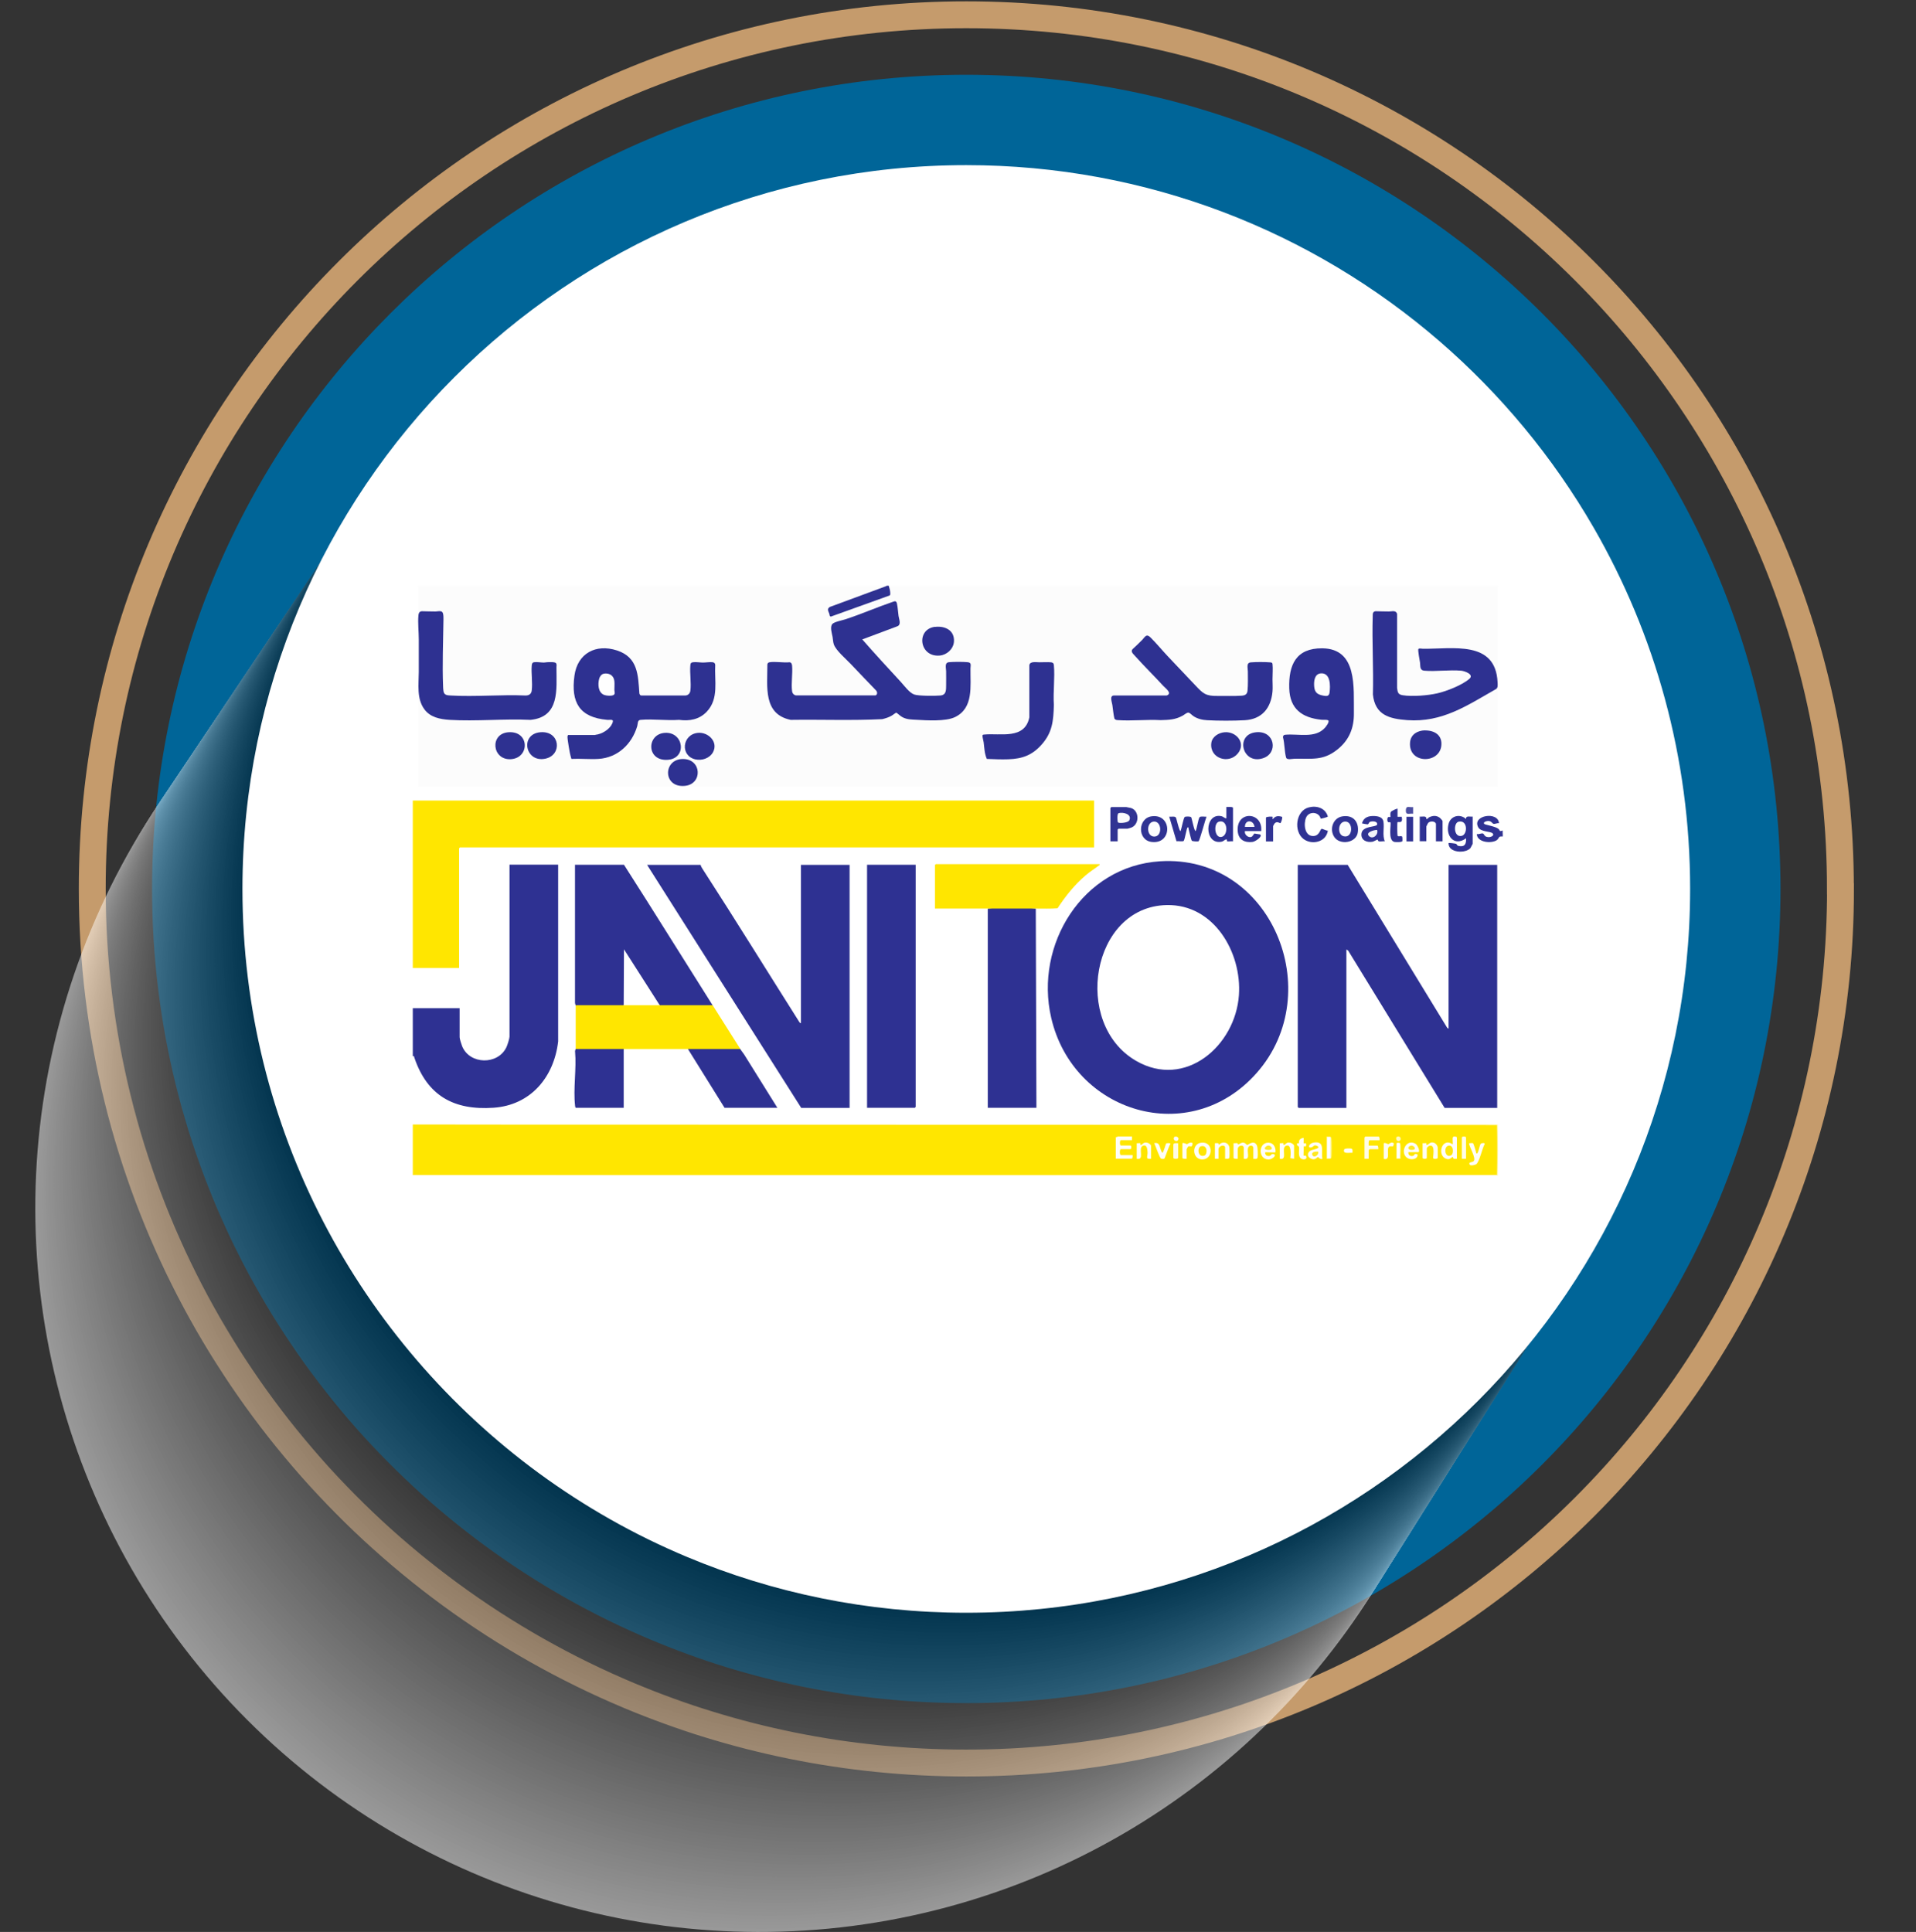 <?xml version="1.0" encoding="UTF-8"?>
<svg xmlns="http://www.w3.org/2000/svg" viewBox="0 0 213.93 215.72">
  <rect x="0" y="0" width="213.93" height="215.72" fill="#333333" stroke="none"/>
  <defs>
    <style>
      .cls-1 {
        fill: #fffef4;
      }

      .cls-2 {
        fill: #474747;
      }

      .cls-3 {
        fill: #fafafa;
      }

      .cls-4 {
        fill: #ffea25;
      }

      .cls-5 {
        fill: #bdbdbd;
      }

      .cls-6 {
        fill: #313494;
      }

      .cls-7 {
        fill: #5d5d5d;
      }

      .cls-8 {
        fill: #b6b6b6;
      }

      .cls-9 {
        fill: #6f6f6f;
      }

      .cls-10 {
        fill: #f2f3f9;
      }

      .cls-11 {
        fill: #0f0f0f;
      }

      .cls-12 {
        fill: #777;
      }

      .cls-13 {
        fill: #fffef8;
      }

      .cls-14 {
        fill: #fcfcfc;
      }

      .cls-15 {
        fill: #a2a2a2;
      }

      .cls-16 {
        fill: #f2f2f2;
      }

      .cls-17 {
        fill: #d9d9d9;
      }

      .cls-18 {
        fill: #2b2b2b;
      }

      .cls-19 {
        fill: #a7a7a7;
      }

      .cls-20 {
        fill: #f0f0f0;
      }

      .cls-21 {
        fill: #626262;
      }

      .cls-22 {
        fill: #2e3192;
      }

      .cls-23 {
        fill: #838383;
      }

      .cls-24 {
        fill: #8b8b8b;
      }

      .cls-25 {
        fill: #c5c5c5;
      }

      .cls-26 {
        fill: #141414;
      }

      .cls-27 {
        fill: #686868;
      }

      .cls-28 {
        fill: #a9a9a9;
      }

      .cls-29 {
        fill: #121212;
      }

      .cls-30 {
        fill: #fff6aa;
      }

      .cls-31 {
        fill: #fff;
      }

      .cls-32 {
        fill: #747474;
      }

      .cls-33 {
        fill: #fffffa;
      }

      .cls-34 {
        fill: #b1b1b1;
      }

      .cls-35 {
        fill: #606060;
      }

      .cls-36 {
        fill: #515151;
      }

      .cls-37 {
        fill: #232323;
      }

      .cls-38 {
        fill: #444;
      }

      .cls-39 {
        fill: #f9fafc;
      }

      .cls-40 {
        fill: #3d3d3d;
      }

      .cls-41 {
        fill: #9d9d9d;
      }

      .cls-42 {
        fill: #818181;
      }

      .cls-43 {
        fill: #191919;
      }

      .cls-44 {
        fill: #262626;
      }

      .cls-45 {
        fill: #303030;
      }

      .cls-46 {
        fill: #1c1c1c;
      }

      .cls-47 {
        fill: #0d0d0d;
      }

      .cls-48 {
        fill: #dedede;
      }

      .cls-49 {
        fill: #2e3191;
      }

      .cls-50 {
        fill: #006598;
      }

      .cls-51 {
        fill: #cdcdcd;
      }

      .cls-52 {
        fill: #fffef5;
      }

      .cls-53 {
        fill: #656565;
      }

      .cls-54 {
        fill: #fffef2;
      }

      .cls-55 {
        fill: #030303;
      }

      .cls-56 {
        fill: none;
        stroke: #c59b6c;
        stroke-linecap: round;
        stroke-miterlimit: 10;
        stroke-width: 3px;
      }

      .cls-57 {
        fill: silver;
      }

      .cls-58 {
        fill: #282828;
      }

      .cls-59 {
        fill: #2f3292;
      }

      .cls-60 {
        fill: #888;
      }

      .cls-61 {
        fill: #424242;
      }

      .cls-62 {
        fill: #4c4c4c;
      }

      .cls-63 {
        fill: #494949;
      }

      .cls-64 {
        fill: #fffde6;
      }

      .cls-65 {
        isolation: isolate;
      }

      .cls-66 {
        fill: #c7c7c7;
      }

      .cls-67 {
        fill: #aeaeae;
      }

      .cls-68 {
        fill: #b8b8b8;
      }

      .cls-69 {
        fill: #323232;
      }

      .cls-70 {
        fill: #c2c2c2;
      }

      .cls-71 {
        fill: #ffe921;
      }

      .cls-72 {
        fill: #5b5b5b;
      }

      .cls-73 {
        fill: #565656;
      }

      .cls-74 {
        fill: #fffde9;
      }

      .cls-75 {
        fill: #f7f7f7;
      }

      .cls-76 {
        fill: #ffe70a;
      }

      .cls-77 {
        fill: #4e4e4e;
      }

      .cls-78 {
        fill: #929292;
      }

      .cls-79 {
        fill: #0a0a0a;
      }

      .cls-80 {
        fill: #fffef7;
      }

      .cls-81 {
        fill: #b3b3b3;
      }

      .cls-82 {
        fill: #ffe600;
      }

      .cls-83 {
        fill: #909090;
      }

      .cls-84 {
        fill: #383838;
      }

      .cls-85 {
        fill: #2f3293;
      }

      .cls-86 {
        fill: #7e7e7e;
      }

      .cls-87 {
        fill: #a4a4a4;
      }

      .cls-88 {
        fill: #7c7c7c;
      }

      .cls-89 {
        fill: #959595;
      }

      .cls-90 {
        fill: #979797;
      }

      .cls-91 {
        fill: #4b4ea1;
      }

      .cls-92 {
        fill: #727272;
      }

      .cls-93 {
        fill: #3a3a3a;
      }

      .cls-94 {
        fill: #fff69e;
      }

      .cls-95 {
        fill: #ebebeb;
      }

      .cls-96 {
        fill: #9a9a9a;
      }

      .cls-97 {
        fill: #dcdcdc;
      }

      .cls-98 {
        fill: #1e1e1e;
      }

      .cls-99 {
        fill: #353535;
      }

      .cls-100 {
        fill: #fdfdfe;
      }

      .cls-101 {
        fill: #fffef6;
      }

      .cls-102 {
        fill: #e3e3e3;
      }

      .cls-103 {
        fill: #ededed;
      }

      .cls-104 {
        fill: #fffce3;
      }

      .cls-105 {
        fill: #585858;
      }

      .cls-106 {
        fill: #3f3f3f;
      }

      .cls-107 {
        fill: #d2d2d2;
      }

      .cls-108 {
        fill: #f5f5f5;
      }

      .cls-109 {
        fill: #fbfbfd;
      }

      .cls-110 {
        fill: #797979;
      }

      .cls-111 {
        fill: #212121;
      }

      .cls-112 {
        fill: #f7f8fb;
      }

      .cls-113 {
        fill: #6d6d6d;
      }

      .cls-114 {
        fill: #e6e6e6;
      }

      .cls-115 {
        fill: #fcfcfc;
      }

      .cls-116 {
        fill: #cacaca;
      }

      .cls-117 {
        fill: #acacac;
      }

      .cls-118 {
        fill: #fffef9;
      }

      .cls-119 {
        fill: #bbb;
      }

      .cls-120 {
        fill: #fefefe;
      }

      .cls-121 {
        fill: #9f9f9f;
      }

      .cls-122 {
        fill: #d7d7d7;
      }

      .cls-123 {
        fill: #cfcfcf;
      }

      .cls-124 {
        fill: #e8e8e8;
      }

      .cls-125 {
        fill: #fcfdfe;
      }

      .cls-126 {
        fill: #2d2d2d;
      }

      .cls-127 {
        fill: #303393;
      }

      .cls-128 {
        fill: #868686;
      }

      .cls-129 {
        fill: #fffffe;
      }

      .cls-130 {
        fill: #fff9c1;
      }

      .cls-131 {
        fill: #fffdee;
      }

      .cls-132 {
        fill: #ffea29;
      }

      .cls-133 {
        fill: #080808;
      }

      .cls-134 {
        fill: #ffe604;
      }

      .cls-135 {
        fill: #050505;
      }

      .cls-136 {
        fill: #171717;
      }

      .cls-137 {
        fill: #535353;
      }

      .cls-138 {
        fill: #6a6a6a;
      }

      .cls-139 {
        fill: #d4d4d4;
      }

      .cls-140 {
        fill: #e1e1e1;
      }

      .cls-141 {
        fill: #8d8d8d;
      }

      .cls-142 {
        mix-blend-mode: multiply;
        opacity: .5;
      }
    </style>
  </defs>
  <g class="cls-65">
    <g id="Layer_1" data-name="Layer 1">
      <g>
        <path class="cls-50" d="M198.8,99.26c0,50.21-40.7,90.91-90.91,90.91-12.42,0-24.26-2.49-35.04-7-6.65-2.78-12.91-6.33-18.65-10.54-22.57-16.54-37.22-43.24-37.22-73.37C16.98,49.05,57.68,8.35,107.89,8.35s90.91,40.7,90.91,90.91Z"/>
        <path class="cls-56" d="M205.5,99.26c0,53.91-43.7,97.6-97.6,97.6-13.33,0-26.05-2.67-37.62-7.52-7.14-2.99-13.86-6.8-20.02-11.32-24.23-17.76-39.96-46.43-39.96-78.77C10.29,45.35,53.99,1.65,107.89,1.65s97.6,43.7,97.6,97.6Z"/>
        <g class="cls-142">
          <circle class="cls-31" cx="84.76" cy="134.9" r="80.82" transform="translate(-70.56 99.45) rotate(-45)"/>
          <circle class="cls-115" cx="84.99" cy="134.55" r="80.82" transform="translate(-70.25 99.51) rotate(-45)"/>
          <circle class="cls-3" cx="85.22" cy="134.19" r="80.81" transform="translate(-69.93 99.56) rotate(-45)"/>
          <circle class="cls-75" cx="85.45" cy="133.84" r="80.8" transform="translate(-69.61 99.62) rotate(-45)"/>
          <circle class="cls-108" cx="85.68" cy="133.49" r="80.8" transform="translate(-69.3 99.68) rotate(-45)"/>
          <circle class="cls-16" cx="85.91" cy="133.14" r="80.79" transform="translate(-68.98 99.74) rotate(-45)"/>
          <circle class="cls-20" cx="86.14" cy="132.78" r="80.78" transform="translate(-68.66 99.8) rotate(-45)"/>
          <circle class="cls-103" cx="86.37" cy="132.43" r="80.78" transform="translate(-68.35 99.86) rotate(-45)"/>
          <circle class="cls-95" cx="86.59" cy="132.08" r="80.77" transform="translate(-68.03 99.92) rotate(-45)"/>
          <circle class="cls-124" cx="86.82" cy="131.72" r="80.77" transform="translate(-67.71 99.97) rotate(-45)"/>
          <circle class="cls-114" cx="87.05" cy="131.37" r="80.76" transform="translate(-67.4 100.03) rotate(-45)"/>
          <circle class="cls-102" cx="87.28" cy="131.02" r="80.75" transform="translate(-67.08 100.09) rotate(-45)"/>
          <circle class="cls-140" cx="87.51" cy="130.67" r="80.75" transform="translate(-66.76 100.15) rotate(-45)"/>
          <circle class="cls-48" cx="87.74" cy="130.31" r="80.74" transform="translate(-66.45 100.21) rotate(-45)"/>
          <circle class="cls-97" cx="87.97" cy="129.96" r="80.74" transform="translate(-66.13 100.27) rotate(-45)"/>
          <circle class="cls-17" cx="88.2" cy="129.61" r="80.73" transform="translate(-65.81 100.33) rotate(-45)"/>
          <circle class="cls-122" cx="88.43" cy="129.25" r="80.72" transform="translate(-65.5 100.38) rotate(-45)"/>
          <circle class="cls-139" cx="88.66" cy="128.9" r="80.72" transform="translate(-65.18 100.44) rotate(-45)"/>
          <circle class="cls-107" cx="88.89" cy="128.55" r="80.71" transform="translate(-64.86 100.5) rotate(-45)"/>
          <circle class="cls-123" cx="89.11" cy="128.2" r="80.71" transform="translate(-64.55 100.56) rotate(-45)"/>
          <circle class="cls-51" cx="89.34" cy="127.84" r="80.7" transform="translate(-64.23 100.62) rotate(-45)"/>
          <circle class="cls-116" cx="89.57" cy="127.49" r="80.69" transform="translate(-63.91 100.68) rotate(-45)"/>
          <circle class="cls-66" cx="89.8" cy="127.14" r="80.69" transform="translate(-63.6 100.74) rotate(-45)"/>
          <circle class="cls-25" cx="90.03" cy="126.78" r="80.68" transform="translate(-63.28 100.79) rotate(-45)"/>
          <circle class="cls-70" cx="90.26" cy="126.43" r="80.67" transform="translate(-62.96 100.85) rotate(-45)"/>
          <circle class="cls-57" cx="90.49" cy="126.08" r="80.67" transform="translate(-62.65 100.91) rotate(-45)"/>
          <circle class="cls-5" cx="90.72" cy="125.72" r="80.66" transform="translate(-62.33 100.97) rotate(-45)"/>
          <circle class="cls-119" cx="90.95" cy="125.37" r="80.66" transform="translate(-62.01 101.03) rotate(-45)"/>
          <circle class="cls-68" cx="91.18" cy="125.02" r="80.65" transform="translate(-61.7 101.09) rotate(-45)"/>
          <circle class="cls-8" cx="91.4" cy="124.67" r="80.64" transform="translate(-61.38 101.15) rotate(-45)"/>
          <circle class="cls-81" cx="91.63" cy="124.31" r="80.64" transform="translate(-61.06 101.21) rotate(-45)"/>
          <circle class="cls-34" cx="91.86" cy="123.96" r="80.63" transform="translate(-60.75 101.26) rotate(-45)"/>
          <circle class="cls-67" cx="92.09" cy="123.61" r="80.63" transform="translate(-60.43 101.32) rotate(-45)"/>
          <circle class="cls-117" cx="92.32" cy="123.25" r="80.62" transform="translate(-60.11 101.38) rotate(-45)"/>
          <circle class="cls-28" cx="92.55" cy="122.9" r="80.61" transform="translate(-59.8 101.44) rotate(-45)"/>
          <circle class="cls-19" cx="92.78" cy="122.55" r="80.61" transform="translate(-59.48 101.5) rotate(-45)"/>
          <circle class="cls-87" cx="93.01" cy="122.2" r="80.6" transform="translate(-59.16 101.56) rotate(-45)"/>
          <circle class="cls-15" cx="93.24" cy="121.84" r="80.6" transform="translate(-58.85 101.62) rotate(-45)"/>
          <circle class="cls-121" cx="93.47" cy="121.49" r="80.59" transform="translate(-58.53 101.67) rotate(-45)"/>
          <circle class="cls-41" cx="93.69" cy="121.14" r="80.58" transform="translate(-58.21 101.73) rotate(-45)"/>
          <circle class="cls-96" cx="93.92" cy="120.78" r="80.58" transform="translate(-57.9 101.79) rotate(-45)"/>
          <circle class="cls-90" cx="94.15" cy="120.43" r="80.57" transform="translate(-57.58 101.85) rotate(-45)"/>
          <circle class="cls-89" cx="94.38" cy="120.08" r="80.56" transform="translate(-57.27 101.91) rotate(-45)"/>
          <circle class="cls-78" cx="94.61" cy="119.73" r="80.56" transform="translate(-56.95 101.97) rotate(-45)"/>
          <circle class="cls-83" cx="94.84" cy="119.37" r="80.55" transform="translate(-56.63 102.03) rotate(-45)"/>
          <circle class="cls-141" cx="95.07" cy="119.02" r="80.55" transform="translate(-56.32 102.08) rotate(-45)"/>
          <circle class="cls-24" cx="95.3" cy="118.67" r="80.54" transform="translate(-56 102.14) rotate(-45)"/>
          <circle class="cls-60" cx="95.53" cy="118.31" r="80.53" transform="translate(-55.68 102.2) rotate(-45)"/>
          <circle class="cls-128" cx="95.76" cy="117.96" r="80.53" transform="translate(-55.37 102.26) rotate(-45)"/>
          <circle class="cls-23" cx="95.98" cy="117.61" r="80.52" transform="translate(-55.05 102.32) rotate(-45)"/>
          <circle class="cls-42" cx="96.21" cy="117.26" r="80.52" transform="translate(-54.73 102.38) rotate(-45)"/>
          <circle class="cls-86" cx="96.44" cy="116.9" r="80.51" transform="translate(-54.42 102.44) rotate(-45)"/>
          <circle class="cls-88" cx="96.67" cy="116.55" r="80.5" transform="translate(-54.1 102.49) rotate(-45)"/>
          <circle class="cls-110" cx="96.9" cy="116.2" r="80.5" transform="translate(-53.78 102.55) rotate(-45)"/>
          <circle class="cls-12" cx="97.13" cy="115.84" r="80.49" transform="translate(-53.47 102.61) rotate(-45)"/>
          <circle class="cls-32" cx="97.36" cy="115.49" r="80.49" transform="translate(-53.15 102.67) rotate(-45)"/>
          <circle class="cls-92" cx="97.59" cy="115.14" r="80.48" transform="translate(-52.83 102.73) rotate(-45)"/>
          <circle class="cls-9" cx="97.82" cy="114.79" r="80.47" transform="translate(-52.52 102.79) rotate(-45)"/>
          <circle class="cls-113" cx="98.05" cy="114.43" r="80.47" transform="translate(-52.2 102.85) rotate(-45)"/>
          <circle class="cls-138" cx="98.27" cy="114.08" r="80.46" transform="translate(-51.88 102.9) rotate(-45)"/>
          <circle class="cls-27" cx="98.5" cy="113.73" r="80.45" transform="translate(-51.57 102.96) rotate(-45)"/>
          <circle class="cls-53" cx="98.73" cy="113.37" r="80.45" transform="translate(-51.25 103.02) rotate(-45)"/>
          <circle class="cls-21" cx="98.96" cy="113.02" r="80.44" transform="translate(-50.93 103.08) rotate(-45)"/>
          <circle class="cls-35" cx="99.19" cy="112.67" r="80.44" transform="translate(-50.62 103.14) rotate(-45)"/>
          <circle class="cls-7" cx="99.42" cy="112.32" r="80.43" transform="translate(-50.3 103.2) rotate(-45)"/>
          <circle class="cls-72" cx="99.65" cy="111.96" r="80.42" transform="translate(-49.98 103.26) rotate(-45)"/>
          <circle class="cls-105" cx="99.88" cy="111.61" r="80.42" transform="translate(-49.67 103.31) rotate(-45)"/>
          <circle class="cls-73" cx="100.11" cy="111.26" r="80.41" transform="translate(-49.35 103.37) rotate(-45)"/>
          <circle class="cls-137" cx="100.34" cy="110.9" r="80.41" transform="translate(-49.03 103.43) rotate(-45)"/>
          <circle class="cls-36" cx="100.56" cy="110.55" r="80.4" transform="translate(-48.72 103.49) rotate(-45)"/>
          <circle class="cls-77" cx="100.79" cy="110.2" r="80.39" transform="translate(-48.4 103.55) rotate(-45)"/>
          <circle class="cls-62" cx="101.02" cy="109.85" r="80.39" transform="translate(-48.08 103.61) rotate(-45)"/>
          <circle class="cls-63" cx="101.25" cy="109.49" r="80.38" transform="translate(-47.77 103.67) rotate(-45)"/>
          <circle class="cls-2" cx="101.48" cy="109.14" r="80.38" transform="translate(-47.45 103.72) rotate(-45)"/>
          <circle class="cls-38" cx="101.71" cy="108.79" r="80.37" transform="translate(-47.13 103.78) rotate(-45)"/>
          <circle class="cls-61" cx="101.94" cy="108.43" r="80.36" transform="translate(-46.82 103.84) rotate(-45)"/>
          <circle class="cls-106" cx="102.17" cy="108.08" r="80.36" transform="translate(-46.5 103.9) rotate(-45)"/>
          <circle class="cls-40" cx="102.4" cy="107.73" r="80.35" transform="translate(-46.18 103.96) rotate(-45)"/>
          <circle class="cls-93" cx="102.63" cy="107.38" r="80.34" transform="translate(-45.87 104.02) rotate(-45)"/>
          <circle class="cls-84" cx="102.86" cy="107.02" r="80.34" transform="translate(-45.55 104.08) rotate(-45)"/>
          <circle class="cls-99" cx="103.08" cy="106.67" r="80.33" transform="translate(-45.23 104.13) rotate(-45)"/>
          <circle class="cls-69" cx="103.31" cy="106.32" r="80.33" transform="translate(-44.92 104.19) rotate(-45)"/>
          <circle class="cls-45" cx="103.54" cy="105.96" r="80.32" transform="translate(-44.6 104.25) rotate(-45)"/>
          <circle class="cls-126" cx="103.77" cy="105.61" r="80.31" transform="translate(-44.28 104.31) rotate(-45)"/>
          <circle class="cls-18" cx="104" cy="105.26" r="80.31" transform="translate(-43.97 104.37) rotate(-45)"/>
          <circle class="cls-58" cx="104.23" cy="104.91" r="80.3" transform="translate(-43.65 104.43) rotate(-45)"/>
          <circle class="cls-44" cx="104.46" cy="104.55" r="80.3" transform="translate(-43.33 104.49) rotate(-45)"/>
          <circle class="cls-37" cx="104.69" cy="104.2" r="80.29" transform="translate(-43.02 104.54) rotate(-45)"/>
          <circle class="cls-111" cx="104.92" cy="103.85" r="80.28" transform="translate(-42.7 104.6) rotate(-45)"/>
          <circle class="cls-98" cx="105.15" cy="103.49" r="80.28" transform="translate(-42.39 104.66) rotate(-45)"/>
          <circle class="cls-46" cx="105.37" cy="103.14" r="80.27" transform="translate(-42.07 104.72) rotate(-45)"/>
          <circle class="cls-43" cx="105.6" cy="102.79" r="80.27" transform="translate(-41.75 104.78) rotate(-45)"/>
          <circle class="cls-136" cx="105.83" cy="102.44" r="80.26" transform="translate(-41.44 104.84) rotate(-45)"/>
          <circle class="cls-26" cx="106.06" cy="102.08" r="80.25" transform="translate(-41.12 104.9) rotate(-45)"/>
          <circle class="cls-29" cx="106.29" cy="101.73" r="80.25" transform="translate(-40.8 104.95) rotate(-45)"/>
          <circle class="cls-11" cx="106.52" cy="101.38" r="80.24" transform="translate(-40.49 105.01) rotate(-45)"/>
          <circle class="cls-47" cx="106.75" cy="101.02" r="80.23" transform="translate(-40.17 105.07) rotate(-45)"/>
          <circle class="cls-79" cx="106.98" cy="100.67" r="80.23" transform="translate(-39.85 105.13) rotate(-45)"/>
          <circle class="cls-133" cx="107.21" cy="100.32" r="80.22" transform="translate(-39.54 105.19) rotate(-45)"/>
          <circle class="cls-135" cx="107.44" cy="99.97" r="80.22" transform="translate(-39.22 105.25) rotate(-45)"/>
          <circle class="cls-55" cx="107.66" cy="99.61" r="80.21" transform="translate(-38.9 105.31) rotate(-45)"/>
          <circle cx="107.89" cy="99.26" r="80.2" transform="translate(-38.59 105.36) rotate(-45)"/>
        </g>
        <path class="cls-31" d="M188.71,99.26c0,44.64-36.18,80.82-80.82,80.82-11.04,0-21.57-2.21-31.15-6.22-5.92-2.47-11.47-5.63-16.58-9.37-20.06-14.71-33.09-38.44-33.09-65.23,0-44.64,36.18-80.82,80.82-80.82,20.21,0,38.68,7.42,52.85,19.67,6.83,5.91,12.66,12.94,17.2,20.81,6.85,11.87,10.77,25.65,10.77,40.34Z"/>
      </g>
      <g>
        <path class="cls-14" d="M99,65.4c.06.06.03.1-.04.13-2.08.76-4.18,1.53-6.26,2.31-.1.04-.17.15-.17.25,0,.04.18.67.22.68,2.18-.75,4.37-1.53,6.56-2.34.12-.08-.06-.79-.11-.94l.04-.09h68.01v22.42H46.69v-22.42h52.31Z"/>
        <path class="cls-49" d="M99.23,65.4c.08.24.16.54.17.79,0,.1.03.24-.07.3l-6.56,2.36c-.18-.04-.13-.19-.17-.3-.11-.31-.31-.56.06-.78,2.07-.76,4.13-1.53,6.2-2.29.05-.02.11-.02.13-.08h.23Z"/>
        <path class="cls-49" d="M96.28,71.4c1.4,1.6,2.84,3.16,4.28,4.72.4.43.97,1.24,1.52,1.43.48.17,2.34.16,2.91.11.7-.06.64-.65.65-1.19.01-.49,0-1.01,0-1.51,0-.36-.21-.97.32-1.02s1.58-.05,2.08,0c.47.04.32.37.32.69-.03,1.96.38,4.44-1.75,5.45-1.04.49-3.14.36-4.3.29-.54-.03-1-.02-1.51-.27-.28-.14-.46-.35-.71-.52-.1,0-.41.27-.53.33-.32.19-.69.3-1.05.39-3.4.17-6.82.03-10.23.08-3.1-.64-2.59-3.72-2.6-6.15,0-.16.08-.25.23-.28.64-.11,1.57.07,2.24,0,.21.01.27.2.29.38.08.89-.12,1.99,0,2.85.03.24.19.42.43.47h8.89c.22-.1.21-.37.07-.54-.96-.98-1.9-1.99-2.85-2.98-.52-.55-1.65-1.5-1.88-2.18-.09-.27-.09-.55-.14-.83-.07-.39-.32-1.12-.02-1.45.2-.23,1.12-.41,1.46-.52,1.79-.59,3.53-1.35,5.32-1.96.25-.1.37-.06.43.21.09.41.12.96.18,1.39.06.39.33.98-.16,1.15l-3.87,1.45Z"/>
        <path class="cls-49" d="M66.47,82.05c.72-.07,1.59-.59,1.89-1.26.25-.56-.18-.38-.55-.41-3.11-.27-4.08-1.94-3.67-4.94.34-2.49,2.39-3.58,4.75-2.81s2.35,2.77,2.5,4.81c.04.11.09.21.21.22h4.9c.3,0,.54-.22.58-.52.12-.86-.08-1.96,0-2.85.02-.25.1-.33.35-.35.35-.03.73.04,1.07.04s.7-.07,1.04-.04c.18.02.3.1.32.29-.1,1.82.43,3.77-.94,5.23-.83.88-1.93,1.08-3.1.92-1.38.1-2.93-.12-4.3,0-.36.03-.29.42-.37.7-.59,2-2.17,3.52-4.32,3.66-.99.06-2.04-.05-3.03,0-.14-.46-.23-.92-.3-1.39-.04-.3-.14-.82-.14-1.1,0-.05.05-.18.08-.18h3.02Z"/>
        <path class="cls-49" d="M153.58,68.25c.5.01,1,.03,1.5.03.32,0,.78-.17.91.26v8.27c.07.5.09.73.63.82,1.07.17,2.79.03,3.85-.21s2.81-.93,3.6-1.63c.54-.48-.52-.86-.91-.9-1.32-.12-2.81.11-4.12,0-.55-.05-.43-.5-.49-.92-.03-.22-.26-1.39-.18-1.5s.39-.03.5-.03c3.33.04,8.11-.98,8.34,3.73.01.26.07.64-.19.78-3.22,1.83-5.98,3.74-9.89,3.46-2.01-.15-3.6-.56-3.84-2.87.08-2.91-.11-5.84-.02-8.75,0-.27,0-.49.31-.54Z"/>
        <path class="cls-49" d="M128.05,70.97c.18-.03.36.16.48.28.64.64,1.24,1.37,1.86,2.03,1.01,1.08,2.04,2.14,3.05,3.22.89.94,1.15,1.23,2.55,1.21.83-.01,1.84.03,2.65-.03.38-.03.61-.15.65-.55.07-.65.04-1.49.04-2.15,0-.36-.21-.97.32-1.02s1.65-.05,2.18,0c.14.01.23.03.25.18.06.46,0,1.21,0,1.71,0,.46.04.91,0,1.37-.17,1.85-1.18,3.09-3.1,3.2-1.24.07-2.95.07-4.19,0-.56-.03-1.11-.16-1.57-.48-.16-.11-.37-.36-.54-.37-.19,0-.46.25-.63.34-.83.46-1.53.47-2.45.5-1.55-.09-3.23.11-4.77,0-.16-.01-.3-.02-.4-.17-.12-.49-.15-1.01-.23-1.52-.05-.34-.35-1.06.19-1.06h5.87c.68-.24-.12-.8-.37-1.07-1.04-1.13-2.17-2.24-3.19-3.38-.18-.2-.48-.45-.25-.72.38-.34.75-.71,1.11-1.07.13-.13.3-.42.49-.45Z"/>
        <path class="cls-49" d="M47.05,68.25c.52.01,1.05.03,1.57.03.21,0,.56-.11.75.05s.14.86.14,1.11c-.03,2.32-.13,4.79-.04,7.1,0,.18.02.48.05.65.08.44.42.45.81.47,2.73.16,5.61-.12,8.36,0,.37,0,.64-.17.68-.56.11-.89-.07-1.91,0-2.78.02-.2.06-.36.29-.38.34-.04.74.04,1.07.04.13,0,.26-.04.37-.04.22,0,.87-.06.99.12.1.16.03.34.04.5,0,2.45.38,5.5-2.9,5.82-2.96-.14-6.08.18-9.03,0-1.07-.07-2.17-.28-2.83-1.2-.86-1.18-.62-2.77-.61-4.15,0-1.21,0-2.42,0-3.62,0-.88-.12-1.83-.04-2.71.02-.21.09-.41.33-.44Z"/>
        <path class="cls-49" d="M148.31,80.45c-.12-.12-.57-.06-.75-.08-2.18-.22-3.54-1.21-3.61-3.5-.08-2.63.75-4.5,3.68-4.48,3.96.04,3.5,4.38,3.54,7.22.02,1.67-.52,3.02-1.83,4.07-1.62,1.3-2.86,1-4.8,1.04-.24,0-.86.17-.94-.13-.19-.68-.16-1.57-.35-2.27,0-.19.1-.27.28-.28,1.44-.13,3.31.44,4.4-.77.12-.13.54-.67.38-.83Z"/>
        <path class="cls-49" d="M110.18,84.73c-.26-.58-.27-1.23-.35-1.85-.03-.19-.13-.55-.13-.71,0-.13.07-.14.18-.15,1.8-.18,4.54.6,5.05-1.92v-5.8c.03-.49.75-.35,1.12-.35.39,0,.9-.03,1.27,0,.22.02.33.09.35.32.13,1.4-.1,3,0,4.43-.05,1.8-.16,3.11-1.41,4.49-1.04,1.15-2.14,1.54-3.67,1.59-.81.03-1.62-.01-2.43-.04Z"/>
        <path class="cls-49" d="M104.39,70c1.15-.14,2.23.4,2.12,1.68-.07.8-.81,1.46-1.59,1.52-2.29.2-2.67-2.94-.53-3.21Z"/>
        <path class="cls-49" d="M159.11,81.56c1.07-.01,1.95.53,1.82,1.71-.23,2.06-3.72,2.03-3.49-.4.09-.89.84-1.3,1.67-1.32Z"/>
        <path class="cls-49" d="M74.23,81.83c2.12-.14,2.52,2.85.33,3.01-2.41.17-2.39-2.87-.33-3.01Z"/>
        <path class="cls-49" d="M76.21,84.75c2.16-.04,2.27,2.81.26,3-2.46.24-2.46-2.96-.26-3Z"/>
        <path class="cls-49" d="M60.34,81.76c2.2-.18,2.47,2.53.57,2.95-2.29.5-2.89-2.76-.57-2.95Z"/>
        <path class="cls-49" d="M140.26,81.76c2.09-.2,2.51,2.35.74,2.91-2.31.74-3.14-2.69-.74-2.91Z"/>
        <path class="cls-49" d="M77.92,81.83c1.17-.11,2.32,1.03,1.68,2.18-.38.67-1.24.95-1.97.78-1.71-.4-1.47-2.79.3-2.96Z"/>
        <path class="cls-49" d="M136.74,81.76c1.32-.1,2.41,1.23,1.47,2.37-1.04,1.26-3.19.53-2.96-1.18.1-.71.83-1.14,1.49-1.19Z"/>
        <path class="cls-49" d="M56.79,81.76c2.35-.15,2.37,2.87.26,3.01s-2.42-2.87-.26-3.01Z"/>
        <path class="cls-120" d="M67.42,75.22c.62-.1,1.12.21,1.18.85.03.3,0,.66,0,.97,0,.2.14.46-.13.58-.25.11-.74.07-1-.02-.7-.26-.73-1.2-.57-1.81.06-.24.26-.52.51-.56Z"/>
        <path class="cls-120" d="M147.47,75.19c1.11-.09,1.08,1.41.98,2.15-.06.42-.34.4-.67.34-.61-.11-.97-.3-1.04-.97-.06-.58,0-1.46.73-1.52Z"/>
      </g>
      <g>
        <path class="cls-31" d="M122.16,89.39h45.68v41.88h-.6c-.15-.01-.18-.06-.03-.08v-5.53c-38.78-.06-77.57-.09-116.36-.08l-.06.13h-4.62l-.08-.13v-7.64c.02-.17.12-.16.23-.05.9,2.83,2.7,4.93,5.69,5.52,5.3,1.06,9.55-1.71,10.17-7.13v-19.64s.13-.08.13-.08c0,.05-.03.13-.06.13-1.56.04-3.36.08-4.91,0-.25.05-.4,0-.47-.13l.13.06v19.05l-.13.08c.05.02.13.06.12.11-.42,3.01-4.13,3.74-5.55.97-.1-.2-.34-.88-.14-1.01l-.13-.05v-3.13l.13-.08-.06.13h-5.09l-.08-.13v-4.49l.06-.13h5.02l.08.13-.13-.05v-13.24l.13-.08c-.12-.14-.06-.19.1-.1l.06-.13h70.66l.08.13c-.05,0-.13-.02-.13-.06-.04-1.48-.04-3.08,0-4.57-.05-.3,0-.5.13-.6Z"/>
        <path class="cls-82" d="M50.85,125.57l116.27.03.05.03c.06,1.79.06,3.75,0,5.56-39.75.06-81.31.06-121.08,0v-5.63h4.76Z"/>
        <path class="cls-82" d="M122.16,89.39v5.23H51.36s-.1.09-.1.1v13.37h-5.17v-18.7h76.07Z"/>
        <path class="cls-22" d="M46.09,112.57h5.23v3.25c0,.17.2.81.28,1,.84,2.06,3.98,2.12,4.94.12.11-.22.35-.98.35-1.19v-19.2h5.43v19.73c-.46,3.98-3.05,7.12-7.21,7.41-4.45.31-7.41-1.36-8.84-5.58-.04-.11-.01-.22-.18-.19v-5.36Z"/>
        <path class="cls-30" d="M50.85,125.57c38.8,0,77.59,0,116.39,0v5.7H46.09v-.07h121.08v-5.56l-116.32-.07Z"/>
        <path class="cls-22" d="M150.47,96.56l11.12,18.21.15.09v-18.29h5.43v27.14h-5.87l-10.78-17.58-.19-.11v17.69h-5.33s-.1-.09-.1-.1v-27.04h5.57Z"/>
        <path class="cls-22" d="M129.53,96.17c12.42-.78,18.73,14.65,10.78,23.64-7.44,8.42-20.48,4.49-22.94-6.17-1.89-8.16,3.51-16.93,12.16-17.47Z"/>
        <path class="cls-22" d="M78.22,96.56c.05.21.19.42.31.6,3.64,5.63,7.16,11.34,10.75,17.01l.15.09v-17.69h5.43v27.14h-5.4l-17.21-27.14h5.97Z"/>
        <path class="cls-22" d="M79.56,112.24l-.05.13h-5.78l-.08-.13-.21-.08-3.65-5.68-.03,5.68-.13.08-.06.13h-5.22l-.08-.13s-.07-.17-.07-.3c0-5.13,0-10.26,0-15.38h5.47c3.33,5.2,6.59,10.46,9.89,15.68Z"/>
        <path class="cls-22" d="M102.24,96.56v27.04s-.09.1-.1.1h-5.33v-27.14h5.43Z"/>
        <path class="cls-22" d="M115.65,101.45l.07,22.25h-5.43v-22.25c1.78-.19,3.58-.19,5.37,0Z"/>
        <path class="cls-82" d="M69.64,112.24l.06-.13h3.79l.18.13h5.9c1.03,1.63,2.06,3.26,3.09,4.89l-.05.13h-5.61l-.18-.13h-7.18l-.06.13h-5.22l-.08-.13c0-1.61,0-3.28,0-4.89h5.37Z"/>
        <path class="cls-82" d="M110.29,101.45c-1.97,0-3.94,0-5.9,0v-4.86s.09-.1.1-.1h18.28c.04.16-.03.11-.08.15-.47.37-1,.69-1.46,1.09-1.24,1.05-2.26,2.33-3.15,3.69-.8.06-1.61.03-2.42.03-1.79,0-3.58,0-5.37,0Z"/>
        <path class="cls-22" d="M82.65,117.13c.17.27.4.53.56.81l3.59,5.76h-5.9l-4.09-6.57h5.84Z"/>
        <path class="cls-22" d="M69.64,117.13v6.57h-5.33c-.07,0-.1-.16-.1-.23-.22-1.86.17-4.14,0-6.04-.03-.1.07-.25.07-.3h5.37Z"/>
        <path class="cls-85" d="M164.42,94.24s-.19.38-.23.44c-.51.65-2.5.58-2.45-.54.04-.04.72.04.83.08.12.05.08.19.29.24.69.14.87-.23.83-.86-1.3.97-2.33-.26-1.94-1.64.25-.88,1.28-1.12,1.94-.51-.03-.42.44-.23.74-.27v3.05Z"/>
        <path class="cls-59" d="M131.82,92.8c.1-.25.32-1.49.47-1.58.11-.07.62-.07.71.03.07.09.36,1.66.5,1.54.15-.31.28-1.33.44-1.54.1-.14.59-.04.77-.06-.13.33-.76,2.66-.88,2.74-.08.05-.7.02-.76-.06-.08-.09-.3-1.1-.36-1.32-.02-.08.04-.2-.11-.16-.1.03-.3,1.32-.43,1.5-.07.1-.65.01-.81.04l-.81-2.74c.21.03.6-.08.74.09.07.08.39,1.62.53,1.51Z"/>
        <path class="cls-127" d="M124.78,93.94h-.8v-3.72s.09-.1.1-.1h1.68s.45.08.51.1c.94.28.98,1.77.09,2.17-.07.03-.42.14-.46.14h-1.01s-.1.09-.1.1v1.31Z"/>
        <path class="cls-85" d="M147.46,91.4s-.06-.2-.14-.3c-.41-.5-1.24-.41-1.49.19-.29.68-.19,2.06.78,2.06.73,0,.78-.76.95-.8.12-.03.52.23.7.19-.17,1.28-1.77,1.66-2.72.94-1.12-.86-.87-3.13.57-3.52.89-.24,1.87.05,2.15,1.01-.02.08-.77.26-.8.24Z"/>
        <path class="cls-85" d="M137.66,93.94c-.18-.03-.48.04-.63,0-.1-.03.05-.23-.14-.21-.14.02-.3.22-.48.25-2.02.42-1.96-3.3-.01-2.84.2.05.33.23.53.24v-1.27c.13,0,.74-.05.74.1v3.72Z"/>
        <path class="cls-127" d="M128.58,91.15c2.31-.33,2.35,3.17-.01,2.86-1.59-.21-1.54-2.64.01-2.86Z"/>
        <path class="cls-127" d="M149.92,91.15c1.18-.17,1.83.62,1.69,1.76-.14,1.22-2,1.5-2.63.55-.58-.87-.14-2.16.94-2.31Z"/>
        <path class="cls-127" d="M167.38,91.93c-.19-.06-.46.1-.62.06s-.23-.33-.61-.32c-.16,0-.58.11-.44.32.07.11,1.28.28,1.61.57.19.17.04.33.46.17-.02.11.03.65,0,.67-.02.02-.23-.03-.34.03-.07.04-.17.27-.3.37-.59.42-2.21.29-2.25-.67.21.06.52-.12.69-.06.1.03.14.21.25.29.4.3,1.16-.04.8-.33-.25-.21-1.29-.14-1.57-.64-.77-1.35,2.23-1.85,2.31-.46Z"/>
        <path class="cls-127" d="M154.63,93.94c-.2-.03-.51.05-.69,0-.08-.02-.09-.19-.15-.2-.03,0-.39.22-.55.25-.63.11-1.3-.17-1.23-.89.08-.91,1.66-.73,1.74-1.01.12-.4-.52-.43-.79-.32-.12.05-.13.25-.26.28-.04,0-.61-.09-.63-.12.2-.7.78-.85,1.44-.81.44.03.89.15.96.64.1.7-.13,1.48.14,2.17Z"/>
        <path class="cls-127" d="M140.81,92.8h-1.81c-.09.37.38.8.74.64.14-.06.27-.36.32-.37.04,0,.6.09.63.1.34.22-.52.8-.84.84-.87.11-1.56-.24-1.65-1.17-.21-2.37,2.83-2.23,2.62-.04Z"/>
        <path class="cls-85" d="M161.07,93.94h-.74v-1.91c0-.33-.63-.41-.87-.14-.04.05-.2.37-.2.4v1.64h-.74v-2.75c.3.04.77-.15.74.27.14.03.19-.13.31-.19.41-.2.82-.23,1.2.06.07.05.3.31.3.37v2.24Z"/>
        <path class="cls-127" d="M156.04,90.26v.94h.47c.17.83-.38.52-.47.6-.05.05-.03,1.4,0,1.5.04.18.42-.02.51.11.04.07.05.41.03.5-.03.15-.75.13-.89.1-.78-.17-.31-2.05-.45-2.19-.07-.06-.34.14-.34-.3s.27-.24.34-.3c.04-.04-.06-.4.06-.57.07-.1.59-.35.74-.36Z"/>
        <path class="cls-6" d="M141.35,91.3c.04-.14.71-.13.74-.1.03.03-.05.24.03.27.28-.38.6-.39,1.03-.26.07.08-.09.64-.19.7-.07.04-.35-.27-.64.03-.03.03-.17.28-.17.3v1.71h-.8v-2.65Z"/>
        <rect class="cls-127" x="157.04" y="91.2" width=".74" height="2.75"/>
        <path class="cls-91" d="M157.78,90.12v.74c-.5-.05-.85.22-.81-.44.04-.51.4-.24.81-.3Z"/>
        <path class="cls-52" d="M139.94,129.39v-1.24c0-.23-.37-.34-.54-.07-.29.47.34,1.47-.53,1.31v-1.24c0-.35-.67-.31-.67.2v1.04c-.09.01-.47.02-.47-.1v-1.64c.13.02.3-.03.43,0,.05.01.04.14.08.14.13,0,.3-.23.6-.2.22.02.34.25.42.26.08.02.74-.64,1.08.05.1.21.13,1.08.08,1.33s-.28.16-.47.17Z"/>
        <path class="cls-80" d="M126.39,126.91v.4h-1.24c-.14,0-.14.6,0,.6h1.07c.13,0,.13.4,0,.4h-1.07c-.15,0-.15.67,0,.67h1.31c.02.1,0,.4-.1.4h-1.78v-2.41c.09.04.2-.07.23-.07h1.58Z"/>
        <path class="cls-118" d="M162.68,129.39c-.24-.01-.43.1-.44-.2-.19-.01-.31.39-.8.19-1.02-.41-.43-2.46.76-1.6.04-.19-.06-.68.03-.81s.44-.06.44.04v2.38Z"/>
        <path class="cls-74" d="M154.03,127.32h-1.11c-.14,0-.1.49-.1.6h.97c.1,0,.12.31.1.4h-.97s-.1.09-.1.1v.97h-.47v-2.38s.09-.1.1-.1h1.48c.1,0,.12.31.1.4Z"/>
        <path class="cls-13" d="M134.08,127.6c1.4-.22,1.43,1.77.24,1.86s-1.34-1.69-.24-1.86Z"/>
        <path class="cls-101" d="M164.48,127.66c.05.03.34.98.35,1.13.11.02.14-.03.18-.12.1-.2.22-.85.32-.96.07-.07.48-.15.44.04-.27.44-.59,2.04-.96,2.26-.14.08-.62.19-.71.04-.2-.34.32-.22.46-.42.25-.35-.48-1.52-.54-1.95,0-.05.41-.06.46-.03Z"/>
        <path class="cls-118" d="M147.65,129.39c-.22.13-.47-.2-.5-.2-.07,0-.31.45-.83.16-.46-.26-.32-.77.13-.93.1-.04,1.16-.21.6-.47-.35-.17-.41.1-.58.15-.53.17-.34-.42.16-.51,1.38-.25.86.97,1.02,1.79Z"/>
        <path class="cls-80" d="M157.25,128.66c-.03.34.25.5.56.39.12-.04.09-.34.47-.13.04.55-.76.65-1.17.37-.82-.57-.14-2.17.92-1.59.28.16.58.95.32.95h-1.11Z"/>
        <path class="cls-13" d="M141.28,128.66c-.07.07.03.34.18.39.47.14.42-.21.65-.19.57.03,0,.61-.47.61-1.19,0-1.15-1.92,0-1.88.58.02.83.55.77,1.08-.17.03-1.1-.04-1.14,0Z"/>
        <path class="cls-54" d="M158.86,127.65c.09.02.36-.03.4,0,.03.02-.05.27.1.19.25-.12.3-.35.72-.25.22.05.45.35.45.56v1.14c0,.11-.41.17-.51.04-.06-.09.32-1.64-.44-1.38-.09.03-.27.2-.27.27v1.07c0,.14-.47.14-.47,0v-1.64Z"/>
        <path class="cls-1" d="M128.53,129.39c-.69.08-.38-.25-.4-.71-.02-.34-.06-.95-.54-.73-.55.24.26,1.65-.67,1.44v-1.74c.09.02.36-.03.4,0,.03.02-.05.27.1.19.23-.12.24-.31.65-.25.15.02.45.2.45.36v1.44Z"/>
        <path class="cls-13" d="M136.79,129.39v-1.24c0-.4-.74-.24-.74.2v1.04h-.4v-1.74c.24.01.43-.1.44.2.38-.46,1.1-.32,1.18.3.02.17.03,1.01-.01,1.13-.06.17-.32.1-.46.11Z"/>
        <path class="cls-118" d="M144.5,129.39l-.44-.07c.06-.36.17-1.67-.5-1.37-.55.25.26,1.65-.67,1.44v-1.74c.09.02.36-.03.4,0,.03.02-.05.27.1.19.23-.12.24-.31.65-.25.15.02.45.2.45.36v1.44Z"/>
        <path class="cls-52" d="M145.57,129.06s.31-.13.3.2c0,.27-.54.24-.7.03-.26-.35-.05-.92-.14-1.25-.02-.07-.17-.05-.21-.21-.06-.27.15-.13.2-.17.03-.03-.02-.23.07-.37.08-.13.32-.25.47-.23.02.1-.02.58,0,.6.03.03.25-.05.27.04.05.29,0,.33-.27.3.03.16-.04,1.04,0,1.07Z"/>
        <path class="cls-80" d="M130.22,127.66s.53-.08.46.09c-.17.19-.6,1.58-.68,1.63-.06.04-.28.03-.35,0-.18-.06-.63-1.48-.78-1.73.74-.18.57.65.91,1.07.14,0,.37-1.01.45-1.06Z"/>
        <path class="cls-64" d="M163.69,129.39h-.47v-2.38c0-.14.47-.14.47,0v2.38Z"/>
        <path class="cls-54" d="M132.02,127.65c.18-.09.45.11.5.11.08,0,.37-.32.64-.11-.05.58-.26.26-.47.36-.06.03-.2.29-.2.34v1.04c-.09.01-.47.02-.47-.1v-1.64Z"/>
        <path class="cls-131" d="M154.5,127.65c.18-.09.45.11.5.11.08,0,.4-.36.64-.07-.1.47-.14.27-.42.31-.61.07.21,1.65-.72,1.4v-1.74Z"/>
        <path class="cls-104" d="M131.55,127.65v1.64c0,.14-.54.14-.54,0v-1.47c0-.24.37-.16.54-.17Z"/>
        <path class="cls-94" d="M148.12,129.39v-2.48c.28.02.5-.11.54.23.03.24.04,1.99-.01,2.14-.06.18-.37.1-.53.11Z"/>
        <path class="cls-13" d="M151.01,128.72c-.32-.04-1.11.18-.93-.36.05-.15.69-.14.82-.1.17.05.1.32.11.46Z"/>
        <path class="cls-94" d="M156.31,127.65q-.16.19,0,0c.17.17.01,1.42.07,1.74h-.47v-1.71c0-.09.27-.16.4-.03Z"/>
        <path class="cls-130" d="M156.01,126.92c.38-.13.47.31.3.43-.35.25-.58-.34-.3-.43Z"/>
        <path class="cls-1" d="M131.09,126.99c.13-.2.68-.02.43.33-.16.23-.61-.04-.43-.33Z"/>
        <path class="cls-31" d="M130.27,101.06c5.27-.11,8.4,5.29,8.06,10.07-.4,5.64-5.99,10.51-11.49,7.32-7.15-4.14-5-17.22,3.43-17.39Z"/>
        <polygon class="cls-31" points="73.66 112.24 69.64 112.24 69.67 106 73.66 112.24"/>
        <path class="cls-100" d="M162.86,91.75c1.04-.24,1.03,1.46.32,1.59-.89.17-.91-1.46-.32-1.59Z"/>
        <path class="cls-39" d="M124.89,90.8c.47-.15,1.54.09,1.2.8-.13.27-1.07.36-1.25.24-.1-.07-.13-.98.05-1.03Z"/>
        <path class="cls-109" d="M136.09,91.75c1.05-.31,1.09,1.63.24,1.71-.74.07-.85-1.53-.24-1.71Z"/>
        <path class="cls-125" d="M128.79,91.74c.93-.11,1.03,1.63.12,1.67s-.95-1.56-.12-1.67Z"/>
        <path class="cls-109" d="M150.12,91.74c1.01-.13,1,1.93-.12,1.63-.68-.18-.63-1.53.12-1.63Z"/>
        <path class="cls-10" d="M153.76,92.67c.18.52-.45,1.09-.88.71-.49-.44.55-.72.88-.71Z"/>
        <path class="cls-112" d="M140.07,92.33h-1.07c0-.85.98-.8,1.07,0Z"/>
        <path class="cls-76" d="M161.72,127.93c.6-.13.62.89.32,1.06-.7.42-.9-.94-.32-1.06Z"/>
        <path class="cls-134" d="M134.08,128c.78-.23.76.93.38,1.04-.75.23-.8-.92-.38-1.04Z"/>
        <path class="cls-71" d="M147.18,128.59c.12.37-.46.76-.64.4-.19-.38.36-.42.64-.4Z"/>
        <path class="cls-4" d="M157.5,127.93c.36-.1.72.41.26.46-.65.08-.62-.36-.26-.46Z"/>
        <path class="cls-132" d="M141.37,128.01c.41-.33.94.32.42.38-.35.04-.83-.05-.42-.38Z"/>
        <rect class="cls-129" x="148.19" y="126.98" width=".34" height="2.35"/>
        <rect class="cls-33" x="155.97" y="127.65" width=".34" height="1.68"/>
      </g>
    </g>
  </g>
</svg>